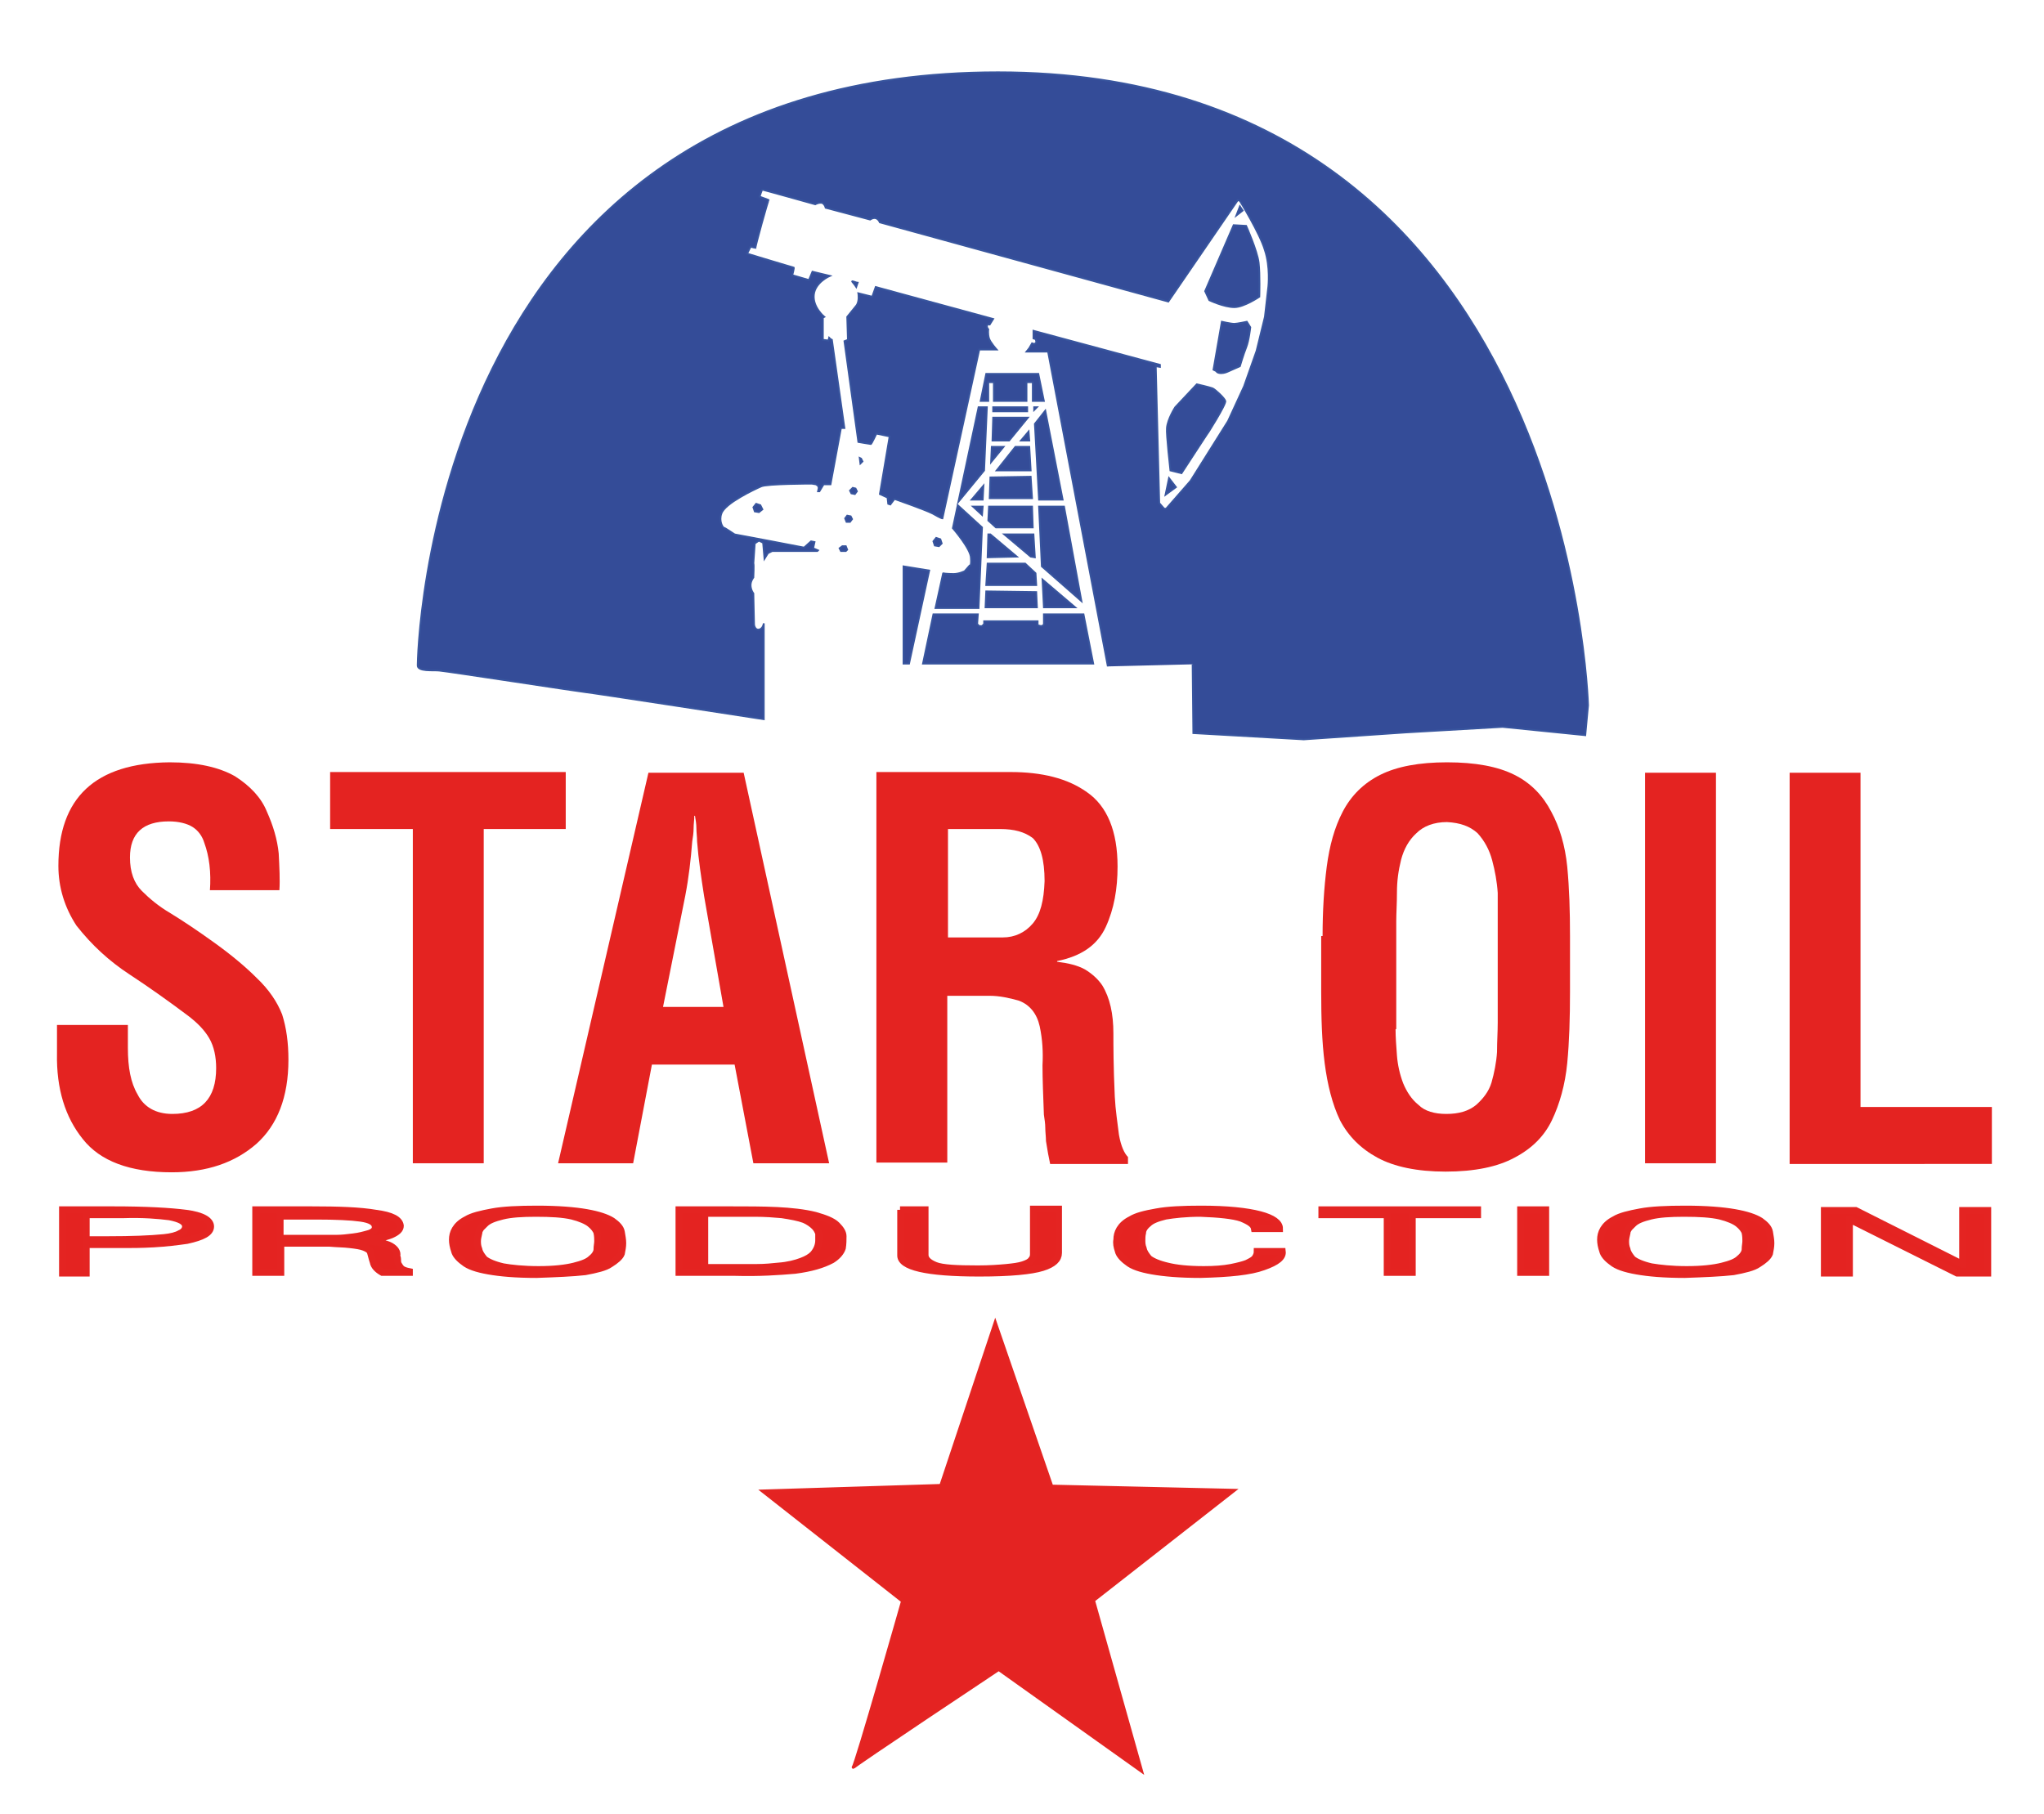 <?xml version="1.0" encoding="utf-8"?>
<!-- Generator: Adobe Illustrator 21.0.0, SVG Export Plug-In . SVG Version: 6.00 Build 0)  -->
<svg version="1.1" id="Ebene_1" xmlns="http://www.w3.org/2000/svg" xmlns:xlink="http://www.w3.org/1999/xlink" x="0px" y="0px"
	 viewBox="0 0 294.1 261" style="enable-background:new 0 0 294.1 261;" xml:space="preserve">
<style type="text/css">
	.st0{fill:#E42322;stroke:#E42422;stroke-width:0.5;stroke-miterlimit:10;}
	.st1{fill:#E42321;stroke:#E42422;stroke-miterlimit:10;}
	.st2{fill:#E42321;}
	.st3{fill:#344C98;stroke:#38559E;stroke-width:0.25;stroke-miterlimit:10;}
	.st4{fill:#344C98;stroke:#38559E;stroke-miterlimit:10;}
</style>
<path class="st0" d="M143.2,190.4l-7.8,23.4l-25.6,0.8l20.1,15.8c0,0-6.8,23.9-7.1,23.9s20.9-14.1,20.9-14.1l20.5,14.6l-6.9-24.5
	l20.2-15.8l-26.2-0.6L143.2,190.4z"/>
<g>
	<path class="st1" d="M9,183.1v-9h7.3c4.7,0,8.2,0.2,10.5,0.5c2.3,0.3,3.5,1,3.5,1.9c0,0.9-1.1,1.5-3.4,2c-1.4,0.2-3,0.4-4.8,0.5
		c-1.8,0.1-3.2,0.1-4.2,0.1h-5.5v4.1H9z M12.5,178.4h3.1c3.3,0,6-0.1,8-0.3c1-0.1,1.8-0.3,2.3-0.6c0.5-0.2,0.8-0.6,0.8-1
		c0-0.7-0.8-1.1-2.3-1.4c-1.6-0.2-3.8-0.4-6.7-0.3h-5.3V178.4z"/>
	<path class="st1" d="M40.4,178.9v4.2h-3.6v-9h8c3.9,0,7,0.1,9.3,0.5c2.3,0.3,3.4,0.9,3.5,1.8c0,0.5-0.4,0.9-1.3,1.3
		c-1,0.4-2.5,0.7-4.7,0.8v0c2.3,0.1,3.9,0.4,4.6,0.8c0.7,0.4,1,0.9,0.9,1.4c0,0.1,0.1,0.3,0.1,0.5c0,0.2,0,0.5,0.1,0.7
		c0.1,0.2,0.3,0.5,0.5,0.7c0.3,0.2,0.6,0.3,1.1,0.4v0.1H55c-0.7-0.4-1.2-0.9-1.3-1.5c-0.2-0.6-0.3-1.1-0.4-1.4
		c-0.1-0.3-0.4-0.5-0.9-0.7c-0.5-0.2-1.2-0.3-2.1-0.4c-0.8-0.1-1.8-0.1-2.9-0.2c-1.1,0-2.2,0-3.4,0H40.4z M40.4,178.2h6.3
		c0.4,0,0.9,0,1.7,0c0.8,0,1.6-0.1,2.4-0.2c0.9-0.1,1.6-0.3,2.3-0.5c0.6-0.2,0.9-0.5,0.9-0.9c0-0.7-0.7-1.1-2.1-1.3
		c-1.4-0.2-3.6-0.3-6.4-0.3h-5.2V178.2z"/>
	<path class="st1" d="M77.2,183.4c-3,0-5.2-0.2-6.9-0.5c-1.7-0.3-2.9-0.7-3.6-1.3c-0.7-0.5-1.2-1.1-1.3-1.6
		c-0.2-0.6-0.3-1.1-0.3-1.6c0-0.5,0.1-1,0.4-1.5c0.3-0.5,0.8-1,1.6-1.4c0.8-0.5,2.1-0.8,3.7-1.1c1.6-0.3,3.8-0.4,6.5-0.4
		c3,0,5.4,0.2,7.1,0.5c1.7,0.3,2.9,0.7,3.7,1.2c0.7,0.5,1.2,1,1.3,1.6c0.1,0.6,0.2,1.1,0.2,1.6c0,0.5-0.1,1-0.2,1.5
		c-0.2,0.5-0.8,1-1.6,1.5c-0.7,0.5-2,0.8-3.6,1.1C82.4,183.2,80.1,183.3,77.2,183.4z M77.5,182.7c2.2,0,3.9-0.2,5.1-0.5
		c1.2-0.3,2-0.6,2.5-1.1c0.5-0.4,0.8-0.9,0.8-1.3c0-0.5,0.1-0.8,0.1-1.2c0-0.3,0-0.7-0.1-1.2c-0.1-0.4-0.5-0.9-1-1.3
		c-0.5-0.4-1.4-0.8-2.6-1.1c-1.3-0.3-3-0.4-5.2-0.4c-2,0-3.6,0.1-4.8,0.4c-1.2,0.3-2,0.6-2.5,1.1c-0.2,0.2-0.4,0.4-0.6,0.6
		c-0.1,0.2-0.3,0.4-0.3,0.7c-0.1,0.5-0.2,0.8-0.2,1.2c0,0.3,0,0.7,0.2,1.2c0.1,0.5,0.4,0.9,0.8,1.4c0.5,0.4,1.4,0.8,2.7,1.1
		C73.5,182.5,75.3,182.7,77.5,182.7z"/>
	<path class="st1" d="M97.7,174.1h7.4c2.4,0,4.6,0,6.7,0.1c2,0.1,3.9,0.3,5.5,0.7c1.4,0.4,2.5,0.8,3.1,1.4c0.6,0.6,0.9,1.1,0.9,1.6
		c0,0.5,0,1.1-0.1,1.7c-0.2,0.6-0.7,1.2-1.5,1.7c-1.3,0.7-3,1.2-5.3,1.5c-2.3,0.2-5.2,0.4-8.6,0.3h-8.1V174.1z M101.3,182.4h4.3
		c1.1,0,2.2,0,3.3,0c1.1,0,2.2-0.1,3.1-0.2c1.4-0.1,2.5-0.4,3.3-0.7c0.8-0.3,1.3-0.6,1.7-1c0.6-0.7,0.8-1.4,0.8-2c0-0.3,0-0.6,0-1
		c-0.1-0.3-0.3-0.7-0.6-1c-0.3-0.3-0.8-0.7-1.5-1c-0.8-0.3-1.9-0.5-3.2-0.7c-1.1-0.1-2.4-0.2-3.8-0.2c-1.5,0-2.9,0-4.2,0h-3.1V182.4
		z"/>
	<path class="st1" d="M129.5,174.1h3.6v6.5c0,0.6,0.5,1.1,1.5,1.5c1,0.4,3.1,0.5,6.1,0.5c1.7,0,3-0.1,4.1-0.2c1-0.1,1.8-0.2,2.4-0.4
		c0.6-0.2,1-0.4,1.2-0.7c0.2-0.2,0.3-0.5,0.3-0.8v-6.5h3.6v6.3c0,0.9-0.7,1.6-2.3,2.1c-1.6,0.5-4.6,0.8-9.1,0.8
		c-7.6,0-11.4-0.9-11.3-2.6V174.1z"/>
	<path class="st1" d="M184.5,180.1c0.1,0.8-0.7,1.5-2.7,2.2c-1.9,0.7-4.9,1-9.1,1.1c-2.9,0-5.2-0.2-6.9-0.5
		c-1.7-0.3-2.9-0.7-3.6-1.3c-0.7-0.5-1.2-1.1-1.3-1.6c-0.2-0.6-0.3-1.1-0.2-1.6c0-0.5,0.1-1,0.4-1.5c0.3-0.5,0.8-1,1.6-1.4
		c0.8-0.5,2-0.8,3.7-1.1c1.6-0.3,3.8-0.4,6.4-0.4c3.8,0,6.6,0.3,8.5,0.8c1.9,0.5,2.8,1.2,2.8,2h-3.6c-0.1-0.6-0.7-1-1.9-1.5
		c-1.2-0.4-3.2-0.6-5.9-0.7c-2.1,0-3.8,0.2-5,0.4c-1.2,0.3-2,0.6-2.5,1.1c-0.5,0.4-0.8,0.9-0.8,1.3c-0.1,0.4-0.1,0.8-0.1,1.1
		c0,0.3,0,0.7,0.2,1.2c0.1,0.5,0.4,0.9,0.8,1.4c0.5,0.4,1.4,0.8,2.7,1.1c1.2,0.3,2.9,0.5,5.2,0.5c1.6,0,2.8-0.1,3.9-0.3
		c1-0.2,1.8-0.4,2.3-0.6c0.6-0.3,1-0.5,1.2-0.8c0.2-0.3,0.3-0.6,0.3-0.9H184.5z"/>
	<path class="st1" d="M190.2,174.8v-0.7h22.4v0.7h-9.4v8.3h-3.6v-8.3H190.2z"/>
	<path class="st1" d="M218.8,183.1v-9h3.6v9H218.8z"/>
	<path class="st1" d="M242.4,183.4c-3,0-5.2-0.2-6.9-0.5c-1.7-0.3-2.9-0.7-3.6-1.3c-0.7-0.5-1.2-1.1-1.3-1.6
		c-0.2-0.6-0.3-1.1-0.3-1.6c0-0.5,0.1-1,0.4-1.5c0.3-0.5,0.8-1,1.6-1.4c0.8-0.5,2.1-0.8,3.7-1.1c1.6-0.3,3.8-0.4,6.5-0.4
		c3,0,5.4,0.2,7.1,0.5c1.7,0.3,2.9,0.7,3.7,1.2c0.7,0.5,1.2,1,1.3,1.6c0.1,0.6,0.2,1.1,0.2,1.6c0,0.5-0.1,1-0.2,1.5
		c-0.2,0.5-0.8,1-1.6,1.5c-0.7,0.5-2,0.8-3.6,1.1C247.6,183.2,245.3,183.3,242.4,183.4z M242.7,182.7c2.2,0,3.9-0.2,5.1-0.5
		c1.2-0.3,2-0.6,2.5-1.1c0.5-0.4,0.8-0.9,0.8-1.3c0-0.5,0.1-0.8,0.1-1.2c0-0.3,0-0.7-0.1-1.2c-0.1-0.4-0.5-0.9-1-1.3
		c-0.5-0.4-1.4-0.8-2.6-1.1c-1.3-0.3-3-0.4-5.2-0.4c-2,0-3.6,0.1-4.8,0.4c-1.2,0.3-2,0.6-2.5,1.1c-0.2,0.2-0.4,0.4-0.6,0.6
		c-0.1,0.2-0.3,0.4-0.3,0.7c-0.1,0.5-0.2,0.8-0.2,1.2c0,0.3,0,0.7,0.2,1.2c0.1,0.5,0.4,0.9,0.8,1.4c0.5,0.4,1.4,0.8,2.7,1.1
		C238.8,182.5,240.5,182.7,242.7,182.7z"/>
	<path class="st1" d="M282.3,181.9h0.1v-7.7h3.6v9h-4.4l-15.4-7.7h-0.1v7.7h-3.6v-9h4.5L282.3,181.9z"/>
</g>
<g>
	<path class="st2" d="M30.2,128.2c0.2-2.7-0.1-5-0.8-6.9c-0.3-1-0.9-1.8-1.7-2.3c-0.8-0.5-2-0.8-3.4-0.8c-3.7,0-5.6,1.7-5.6,5.2
		c0,2.1,0.6,3.7,1.7,4.8c1.1,1.1,2.4,2.2,4.1,3.2c1.8,1.1,3.9,2.5,6.4,4.3c2.5,1.8,4.5,3.5,6,5c1.8,1.7,3,3.5,3.7,5.3
		c0.6,1.9,0.9,4,0.9,6.5c0,5.4-1.6,9.4-4.6,12.1c-3.1,2.7-7.1,4.1-12.2,4.1c-6,0-10.3-1.6-12.8-4.8c-2.5-3.1-3.8-7.2-3.7-12.3v-4.1
		h10.2v3.3c0,2.8,0.4,5,1.4,6.7c0.9,1.8,2.6,2.8,5,2.8c4.2,0,6.3-2.2,6.3-6.6c0-1.6-0.3-3.1-1-4.3c-0.7-1.2-1.7-2.2-3-3.2
		c-2.8-2.1-5.6-4.1-8.5-6c-2.9-1.9-5.4-4.2-7.6-7c-1.7-2.6-2.6-5.5-2.6-8.6c0-9.8,5.3-14.8,16-14.9c4,0,7.1,0.7,9.4,2
		c2.2,1.4,3.8,3.1,4.6,5.1c0.9,2,1.5,4,1.7,6c0.1,2,0.2,3.8,0.1,5.3H30.2z"/>
	<path class="st2" d="M47.5,111.1h33.9v8.2H69.6v48.1H59.4v-48.1H47.5V111.1z"/>
	<path class="st2" d="M80.3,167.4l13-56.2H107l12.3,56.2h-10.9l-2.7-14.2H93.8l-2.7,14.2H80.3z M95.4,144.9h8.7l-2.8-16
		c-0.4-2.6-0.8-5.2-1-7.8c0-0.7-0.1-1.3-0.1-1.9c0-0.6-0.1-1.2-0.2-1.8h-0.1c0,0.6-0.1,1.2-0.1,1.8c0,0.6-0.1,1.3-0.2,1.9
		c-0.2,2.6-0.5,5.2-1,7.8L95.4,144.9z"/>
	<path class="st2" d="M136.3,143.1v24.2h-10.2v-56.2h19.3c4.5,0,8.2,0.9,11,2.9c2.9,2,4.4,5.6,4.4,10.7c0,3.2-0.5,6.1-1.7,8.7
		c-1.2,2.6-3.5,4.2-7,4.9v0.1c1.6,0.2,2.9,0.5,4,1.1c1,0.6,1.9,1.4,2.5,2.3c1.1,1.8,1.6,4.1,1.6,6.9c0,1.7,0,4.7,0.2,9.1
		c0.1,2,0.4,3.8,0.6,5.5c0.3,1.7,0.8,2.7,1.3,3.2v1h-11.2c-0.2-0.9-0.4-2-0.6-3.3c0-0.6-0.1-1.3-0.1-1.9c0-0.6-0.1-1.2-0.2-1.9
		c-0.1-2.7-0.2-5.1-0.2-7.1c0.1-1.9,0-3.7-0.4-5.6c-0.4-1.8-1.4-3.1-3-3.7c-1.4-0.4-2.8-0.7-4.2-0.7c-1.4,0-2.9,0-4.4,0H136.3z
		 M136.3,134.9h8c1.7,0,3.2-0.7,4.3-2c1.1-1.3,1.6-3.3,1.7-6.1c0-3.1-0.6-5.1-1.7-6.2c-1.2-0.9-2.7-1.3-4.7-1.3h-7.5V134.9z"/>
	<path class="st2" d="M190.3,134.7c0-3.6,0.2-6.9,0.6-10c0.4-3,1.1-5.6,2.3-7.9c1.2-2.3,3-4.1,5.4-5.3c2.4-1.2,5.6-1.8,9.6-1.8
		c4.1,0,7.3,0.6,9.7,1.8c2.4,1.2,4.1,3,5.3,5.3c1.2,2.2,2,4.9,2.3,7.9c0.3,3.1,0.4,6.4,0.4,10v8c0,3.8-0.1,7.2-0.4,10.3
		c-0.3,3.1-1.1,5.9-2.2,8.2c-1.1,2.3-2.9,4.1-5.4,5.4c-2.4,1.3-5.7,2-9.9,2c-4.1,0-7.4-0.7-9.8-2c-2.4-1.3-4.2-3.1-5.4-5.4
		c-1.1-2.3-1.8-5.1-2.2-8.2c-0.4-3.1-0.5-6.5-0.5-10.3V134.7z M200.8,148.1c0,1.2,0.1,2.4,0.2,3.8c0.1,1.3,0.4,2.7,0.9,4
		c0.5,1.2,1.2,2.3,2.2,3.1c0.9,0.9,2.3,1.3,4,1.3c1.8,0,3.2-0.4,4.3-1.3c1-0.9,1.8-1.9,2.2-3.2c0.4-1.4,0.7-2.9,0.8-4.4
		c0-1.5,0.1-2.9,0.1-4.2v-14.4c0-1.2,0-2.6,0-4.3c-0.1-1.6-0.4-3.2-0.8-4.7c-0.4-1.5-1.1-2.8-2.1-3.9c-1.1-1-2.5-1.5-4.4-1.6
		c-1.9,0-3.4,0.6-4.4,1.6c-1.1,1-1.8,2.3-2.2,3.8c-0.4,1.6-0.6,3.1-0.6,4.7c0,1.6-0.1,3-0.1,4.2V148.1z"/>
	<path class="st2" d="M236.7,167.4v-56.2h10.2v56.2H236.7z"/>
	<path class="st2" d="M257.5,167.4v-56.2h10.2v48.1h18.9v8.2H257.5z"/>
</g>
<path class="st3" d="M159.4,95.9l-8.6-45.3l-3.1,0l0.4-0.5l0.4-0.7l0.3,0.1c0,0,0.3-0.1,0.3-0.3c0-0.2-0.1-0.4-0.1-0.4l-0.3-0.1
	l0-0.6v-0.5l18.2,4.9l0,0.3l-0.6-0.1l0.5,19.7l0.7,0.8h0.3l3.5-4l5.4-8.6l2.3-5l1.8-5.1l1.2-4.9l0.5-4.4c0,0,0.3-2.8-0.5-5.2
	c-0.7-2.4-3.6-7.1-3.6-7.1l-0.3-0.1l-10,14.6l-41.5-11.4c0,0-0.2-0.5-0.6-0.6c-0.4-0.1-0.8,0.2-0.8,0.2l-6.4-1.7
	c0,0-0.1-0.5-0.5-0.7c-0.5-0.1-1,0.2-1,0.2s-7.5-2.1-7.6-2.1c-0.1,0-0.4,1-0.4,1s1.4,0.5,1.3,0.5c-0.1,0-2,6.9-1.9,6.9
	c0.1,0-0.7-0.2-0.7-0.2l-0.5,1c0,0,6.6,2,6.7,2c0.1,0-0.2,1.1-0.2,1.1l2.4,0.7l0.5-1.2l2.5,0.6c0,0-2.1,0.9-2.3,2.7
	c-0.2,1.8,1.5,3.2,1.5,3.2l-0.2,0.1v3.2l0.8,0.1l0.1-0.4l0.2,0.2l0.2,0.1l1.8,12.7h-0.5l-1.5,8.1h-1l-0.6,1l-0.2,0l0.1-0.5l-0.1-0.3
	l-0.3-0.2l-0.6-0.1c0,0-6.5,0-7.3,0.4c-0.9,0.4-5.2,2.4-5.7,3.9c-0.4,1.1,0.2,2,0.3,2c0.1,0,1.6,1,1.6,1c0.1,0,10,1.9,10,1.9l1-0.9
	l0.5,0.1l-0.2,0.9l0.7,0.3l-0.1,0.1l-6.5,0l-0.6,0.3l-0.5,0.8l-0.2-2.3l-0.6-0.3l-0.6,0.4c0,0-0.2,2.9-0.2,2.9c0.1,0,0,2,0,2
	s-0.4,0.5-0.4,1.1c0,0.7,0.4,1.2,0.4,1.2l0.1,4.5c0,0,0.1,0.8,0.7,0.7c0.6-0.1,0.7-0.9,0.7-0.9l0,13.8c0,0-25.3-3.9-25.7-3.9
	c-0.3,0-19.8-3-21-3.1c-0.8-0.1-3.2,0.2-3.1-0.8c0,0,0.8-85.3,83.5-85.3c82.6,0,84.9,91.1,84.9,91.1l-0.4,4.3l-11.9-1.2l-13.9,0.8
	l-14.7,1l-15.9-0.9l-0.1-9.9"/>
<path class="st3" d="M123.5,42.2c0,0,0.2,1.2-0.3,1.8c-0.5,0.6-1.3,1.6-1.3,1.6l0.1,3.3l-0.5,0.2l2,14.5c0,0,1.7,0.3,1.8,0.3
	c0.1,0,0.8-1.5,0.8-1.5l1.9,0.4l-1.4,8.3l1.1,0.5l0.1,0.9l0.3,0.1l0.6-0.8c0,0,4.3,1.5,5.5,2.1c1.2,0.7,1.4,0.7,1.4,0.7l5.3-24.3
	l0.7,0h1.8c0,0-0.9-1-1.1-1.6c-0.2-0.7-0.1-1.3-0.1-1.3s-0.2-0.2-0.2-0.5c0.1-0.3,0.4-0.2,0.4-0.2l0.5-0.8L126,41.3l-0.5,1.4
	C125.5,42.7,123.5,42.2,123.5,42.2z"/>
<path class="st4" d="M130.1,81.6"/>
<polygon class="st3" points="130,95.5 130.8,95.5 133.7,82.1 130,81.5 "/>
<polygon class="st3" points="141.9,53.8 141.1,57.7 142.2,57.7 142.2,55 143,55 143,57.7 147.7,57.7 147.7,55 148.6,55 148.6,57.7 
	150.2,57.7 149.4,53.8 "/>
<path class="st3" d="M142.9,58.6c0,0,4.9,0,4.9,0c0,0,0,0.6,0,0.6h-4.9L142.9,58.6z"/>
<polygon class="st3" points="142.9,60.1 147.9,60.1 145.2,63.4 142.8,63.4 "/>
<polygon class="st3" points="148,62.1 146.9,63.4 148.1,63.4 "/>
<path class="st3" d="M142.7,64.3c0,0,1.7,0,1.7,0l-1.8,2.2L142.7,64.3z"/>
<polygon class="st3" points="146.1,64.3 148.1,64.3 148.3,67.7 143.4,67.7 "/>
<polygon class="st3" points="142.5,68.7 148.3,68.6 148.5,71.7 142.4,71.7 "/>
<polygon class="st3" points="142.3,72.9 142.2,74.9 143.3,75.9 148.6,75.9 148.5,72.9 "/>
<polygon class="st3" points="142.2,76.9 142.1,80.2 146.3,80.1 142.5,76.9 "/>
<polygon class="st3" points="144.5,76.9 148.7,76.9 148.9,80.2 148.3,80.1 "/>
<polygon class="st3" points="142.1,81.1 141.9,84.2 149.1,84.2 149,82.5 147.5,81.1 "/>
<polygon class="st3" points="141.9,85.1 141.8,87.4 149.2,87.4 149.1,85.2 "/>
<polygon class="st3" points="134.3,88.4 140.7,88.4 140.6,89.8 140.9,90.1 141.1,90.1 141.3,90.1 141.6,89.8 141.6,89.4 149.3,89.4 
	149.3,89.9 149.4,90 149.8,90.1 150.1,90 150.2,89.8 150.2,88.4 155.9,88.4 157.3,95.5 132.8,95.5 "/>
<polygon class="st3" points="139.8,71.9 141.5,69.9 141.4,71.9 "/>
<path class="st3" d="M141.1,71.3"/>
<polygon class="st3" points="140.8,58.6 142,58.6 141.6,67.7 137.9,72.2 "/>
<polygon class="st3" points="140,72.9 141.4,72.9 141.3,74.1 "/>
<path class="st3" d="M137.8,72.7l-0.7,3.3c0,0,2.6,3,2.6,4.3c0.1,1.3-0.2,1.1-0.2,1.1l-0.7,0.8c0,0-0.8,0.4-1.6,0.4
	c-0.9,0-1.6-0.1-1.5-0.1c0,0-1.1,5-1.1,5l6.2,0l0.5-11.6L137.8,72.7z"/>
<polygon class="st3" points="150,83.4 150.2,87.4 154.7,87.4 "/>
<polygon class="st3" points="149.5,72.9 153.1,72.9 155.6,86.5 149.9,81.5 "/>
<polygon class="st3" points="149.5,71.9 152.9,71.9 150.4,59.1 148.9,61 "/>
<polygon class="st3" points="148.8,58.6 149.2,58.6 148.8,59 "/>
<path class="st3" d="M122.6,40.5L123,41l0.2,0.3l0.2-0.6C123.3,40.7,122.6,40.4,122.6,40.5z"/>
<path class="st3" d="M177.5,32.4l1.8,0.1c0,0,1.6,3.6,1.8,5.3c0.2,1.7,0.1,4.9,0.1,4.9s-2.2,1.5-3.6,1.5c-1.5,0-3.6-1-3.6-1
	s-0.6-1.3-0.6-1.3S177.5,32.4,177.5,32.4z"/>
<path class="st3" d="M175.8,46.3c0,0,1.3,0.3,1.8,0.3c0.4,0,1.8-0.3,1.8-0.3l0.5,0.8c0,0-0.2,1.9-0.6,2.9c-0.4,1-0.9,2.7-0.9,2.7
	l-1.8,0.8c0,0-0.4,0.2-0.9,0.2c-0.6,0-0.7-0.3-0.7-0.3l-0.4-0.2L175.8,46.3z"/>
<path class="st3" d="M172.2,55.3c0,0,1.8,0.4,2.3,0.6c0.4,0.2,1.7,1.4,1.8,1.8c0.2,0.4-2.8,5.1-2.5,4.6c0.3-0.5-3.8,5.8-3.8,5.8
	s-1.6-0.4-1.6-0.4c0,0-0.6-5.3-0.5-6.1c0.1-1.3,1.2-3,1.2-3L172.2,55.3z"/>
<polygon class="st3" points="178.4,29.7 177.9,31 178.8,30.3 "/>
<polygon class="st3" points="168.2,68.8 167.7,71.2 169.2,70.1 "/>
<polygon class="st3" points="108.8,72.5 109.4,72.7 109.7,73.3 109.2,73.7 108.6,73.6 108.4,73 "/>
<polygon class="st3" points="122.7,70.2 123.1,70.3 123.3,70.7 123,71.1 122.5,71 122.3,70.6 "/>
<polygon class="st3" points="121.6,74.6 121.9,74.2 122.4,74.3 122.6,74.7 122.3,75.1 121.8,75.1 "/>
<polygon class="st3" points="134.7,77.4 135.3,77.6 135.5,78.2 135.1,78.6 134.5,78.5 134.3,77.9 "/>
<polygon class="st3" points="123.7,65.9 123.9,66 124.1,66.4 123.8,66.7 "/>
<polygon class="st3" points="120.8,78.9 121.2,78.6 121.7,78.6 121.9,79.1 121.7,79.3 121,79.3 "/>
</svg>
